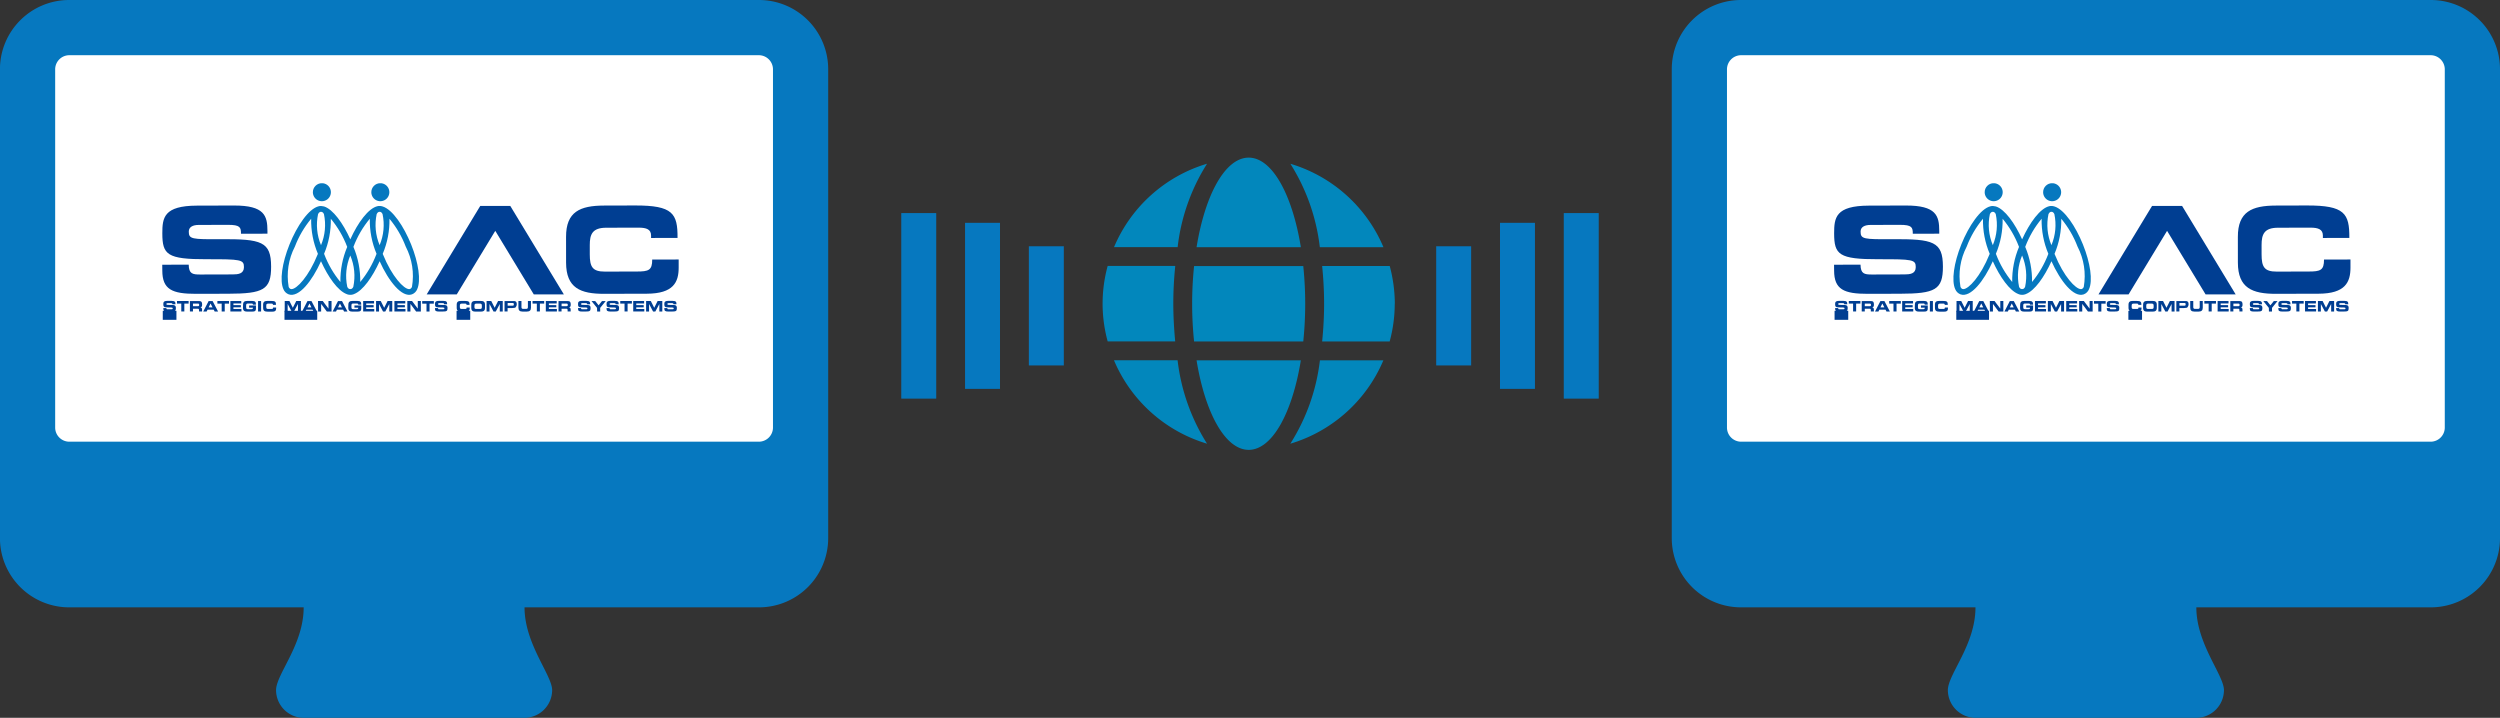 <svg xmlns="http://www.w3.org/2000/svg" xmlns:xlink="http://www.w3.org/1999/xlink" width="220.22" height="63.23" viewBox="0 0 220.22 63.23">
  <rect x="0" y="0" width="220.22" height="63.23" fill="#333333" stroke="none"/>
  <defs>
    <clipPath id="clip-path">
      <path id="パス_50" data-name="パス 50" d="M255.067,130.3a.359.359,0,0,1-.145-.178,4.637,4.637,0,0,1,.266-2.758,4.632,4.632,0,0,1,.266,2.759.364.364,0,0,1-.141.176.475.475,0,0,1-.126.027.462.462,0,0,1-.118-.025m-2.173-3.04-.017-.044a7.555,7.555,0,0,0,.594-3.089,8.631,8.631,0,0,1,1.434,2.454l.01.026a7.63,7.63,0,0,0-.6,3.09,8.693,8.693,0,0,1-1.419-2.437m5.165,0-.017-.044a7.562,7.562,0,0,0,.593-3.089,8.633,8.633,0,0,1,1.434,2.454,5.612,5.612,0,0,1,.549,3.542.326.326,0,0,1-.172.191.236.236,0,0,1-.078.012c-.464,0-1.518-1.105-2.309-3.066m-8.132,3.053a.327.327,0,0,1-.172-.191,5.614,5.614,0,0,1,.549-3.542,8.643,8.643,0,0,1,1.434-2.455,7.553,7.553,0,0,0,.593,3.09l-.017.044c-.791,1.961-1.845,3.066-2.309,3.066a.23.23,0,0,1-.078-.013m5.532-3.706.01-.026a8.631,8.631,0,0,1,1.435-2.455,7.56,7.56,0,0,0,.593,3.09c-.006.015-.011.029-.017.044a8.684,8.684,0,0,1-1.419,2.437,7.626,7.626,0,0,0-.6-3.09m-3.114-2.889a.336.336,0,0,1,.168-.189.414.414,0,0,1,.085-.014.386.386,0,0,1,.1.015.339.339,0,0,1,.164.187,4.614,4.614,0,0,1-.259,2.738,4.609,4.609,0,0,1-.259-2.738m5.165,0a.333.333,0,0,1,.168-.189.41.41,0,0,1,.084-.014.4.4,0,0,1,.1.015.338.338,0,0,1,.164.187,4.605,4.605,0,0,1-.259,2.738,4.606,4.606,0,0,1-.259-2.738m.218-.71-.046,0-.015,0a.676.676,0,0,0-.074.012c-.811.175-1.745,1.457-2.406,2.924-.638-1.416-1.53-2.659-2.321-2.9l-.006,0-.018,0-.028-.008a.741.741,0,0,0-.18-.027h-.075c-.021,0-.042,0-.062.006l-.023,0a.622.622,0,0,0-.061.012c-.888.206-1.921,1.727-2.58,3.361-.665,1.649-.877,3.2-.54,3.941a.812.812,0,0,0,.467.461c.893.313,2.062-1.175,2.845-2.917.622,1.384,1.487,2.606,2.264,2.894.019.009.039.017.057.023a.76.76,0,0,0,.238.04.748.748,0,0,0,.286-.04c.019-.007.039-.015.06-.024.777-.29,1.64-1.512,2.261-2.894.783,1.743,1.952,3.231,2.845,2.918a.808.808,0,0,0,.466-.461c.337-.745.125-2.292-.54-3.942-.642-1.591-1.638-3.075-2.51-3.342l-.006,0-.021-.006-.023-.007a.754.754,0,0,0-.2-.028h-.049m-5.844-1.214a.794.794,0,1,0,.793-.793.793.793,0,0,0-.793.793m5.149,0a.794.794,0,1,0,.793-.793.793.793,0,0,0-.793.793" transform="translate(-249.135 -121.001)" fill="none"/>
    </clipPath>
    <linearGradient id="linear-gradient" x1="-4.45" y1="16.482" x2="-4.431" y2="16.482" gradientUnits="objectBoundingBox">
      <stop offset="0" stop-color="#003e92"/>
      <stop offset="1" stop-color="#0678BF"/>
    </linearGradient>
  </defs>
  <g id="グループ_222" data-name="グループ 222" transform="translate(-1306.262 -2414.849)">
    <g id="_" data-name=" " transform="translate(1403.392 2428.728)" style="isolation: isolate">
      <g id="グループ_100" data-name="グループ 100" style="isolation: isolate">
        <path id="パス_183" data-name="パス 183" d="M1057,773.693h-5.948a12.591,12.591,0,0,1,0-6.643h5.953c-.11,1.09-.171,2.206-.171,3.322S1056.9,772.6,1057,773.693Zm.212-8.3h-5.6a12.887,12.887,0,0,1,8.195-7.349A17.445,17.445,0,0,0,1057.216,765.39Zm0,9.964a17.521,17.521,0,0,0,2.595,7.349,12.9,12.9,0,0,1-8.2-7.349Zm1.453-8.3h9.617a32.319,32.319,0,0,1,0,6.643h-9.617a32.274,32.274,0,0,1,0-6.643Zm.218-1.661c.752-4.635,2.527-7.889,4.594-7.889s3.84,3.254,4.593,7.889Zm9.186,9.964c-.752,4.635-2.527,7.889-4.593,7.889s-3.841-3.254-4.594-7.889Zm1.671-9.964a17.511,17.511,0,0,0-2.595-7.349,12.9,12.9,0,0,1,8.2,7.349Zm0,9.964h5.6a12.909,12.909,0,0,1-8.2,7.349A17.524,17.524,0,0,0,1069.75,775.354Zm6.6-4.982a12.752,12.752,0,0,1-.447,3.322h-5.947c.109-1.09.171-2.205.171-3.322s-.062-2.232-.171-3.322h5.953A12.988,12.988,0,0,1,1076.347,770.372Z" transform="translate(-1050.61 -757.501)" fill="#0287bc"/>
      </g>
    </g>
    <rect id="長方形_187" data-name="長方形 187" width="3.079" height="16.343" transform="translate(1385.653 2433.619)" fill="#0678BF"/>
    <rect id="長方形_188" data-name="長方形 188" width="3.079" height="14.627" transform="translate(1391.272 2434.477)" fill="#0678BF"/>
    <rect id="長方形_189" data-name="長方形 189" width="3.079" height="10.498" transform="translate(1396.892 2436.542)" fill="#0678BF"/>
    <rect id="長方形_190" data-name="長方形 190" width="3.079" height="10.498" transform="translate(1432.774 2436.542)" fill="#0678BF"/>
    <rect id="長方形_191" data-name="長方形 191" width="3.079" height="14.627" transform="translate(1438.393 2434.477)" fill="#0678BF"/>
    <rect id="長方形_192" data-name="長方形 192" width="3.079" height="16.343" transform="translate(1444.012 2433.619)" fill="#0678BF"/>
    <g id="グループ_220" data-name="グループ 220" transform="translate(1149.702 1736.849)">
      <rect id="長方形_132" data-name="長方形 132" width="68.237" height="38.843" transform="translate(305.518 680.084)" fill="#fff"/>
      <path id="パス_13" data-name="パス 13" d="M205.2,165.339h.269c0,.1.039.106.116.106h.329c.057,0,.115-.006.115-.078s-.032-.085-.378-.085c-.4,0-.451-.052-.451-.278,0-.167.015-.3.354-.3h.375c.31,0,.339.111.339.272v.029H206c0-.067-.007-.1-.13-.1h-.3c-.06,0-.1.022-.1.072,0,.081.033.083.321.082.418,0,.515.025.515.294,0,.249-.081.29-.437.29h-.326c-.244,0-.343-.049-.343-.248Z" transform="translate(113.013 539.8)" fill="#003e92"/>
      <path id="パス_14" data-name="パス 14" d="M210.288,164.751h1.024v.229h-.377v.693h-.269v-.693h-.378Z" transform="translate(109.129 539.766)" fill="#003e92"/>
      <path id="パス_15" data-name="パス 15" d="M215.1,164.751h.811c.207,0,.263.108.263.274v.059c0,.124-.026.2-.15.227v0c.081.015.147.052.147.2v.157h-.269v-.111c0-.1-.026-.129-.11-.129h-.422v.24H215.1Zm.269.454h.444c.073,0,.1-.031.1-.1v-.03c0-.082-.038-.1-.123-.1h-.42Z" transform="translate(105.455 539.767)" fill="#003e92"/>
      <path id="パス_16" data-name="パス 16" d="M220.511,164.751h.35l.482.923h-.3l-.084-.163h-.544l-.079.163h-.3Zm0,.561h.344l-.175-.347Z" transform="translate(101.693 539.767)" fill="#003e92"/>
      <path id="パス_17" data-name="パス 17" d="M225.3,164.751h1.025v.229h-.378v.693h-.269v-.693H225.3Z" transform="translate(97.675 539.766)" fill="#003e92"/>
      <path id="パス_18" data-name="パス 18" d="M230.119,164.751h.959v.214h-.69v.148h.655v.191h-.655v.147h.706v.222h-.975Z" transform="translate(94 539.766)" fill="#003e92"/>
      <path id="パス_19" data-name="パス 19" d="M234.833,165.042c0-.271.144-.334.386-.334h.4c.306,0,.347.116.347.3v.029h-.264c0-.091-.049-.1-.135-.1h-.292c-.136,0-.171.034-.171.192v.114c0,.159.035.193.171.193h.287c.07,0,.14-.011.14-.1V165.3h-.334v-.191h.6v.263c0,.265-.13.278-.433.278h-.323c-.242,0-.386-.064-.386-.334Z" transform="translate(90.404 539.8)" fill="#003e92"/>
      <rect id="長方形_20" data-name="長方形 20" width="0.268" height="0.923" transform="translate(326.558 704.518)" fill="#003e92"/>
      <path id="パス_20" data-name="パス 20" d="M242.279,165.042c0-.271.144-.334.386-.334h.317c.383,0,.432.086.43.348h-.269v-.026c0-.066-.046-.085-.126-.085h-.293c-.142,0-.168.07-.168.185v.1c0,.134.026.185.153.185H243c.121,0,.157-.013.157-.127h.269v.086c0,.155-.054.278-.324.278h-.434c-.242,0-.386-.064-.386-.334Z" transform="translate(84.724 539.8)" fill="#003e92"/>
      <path id="パス_21" data-name="パス 21" d="M250.307,164.751h.414l.3.594.3-.594h.413v.923h-.262v-.663h0l-.353.663h-.2l-.353-.663h0v.663h-.262Z" transform="translate(78.6 539.766)" fill="#003e92"/>
      <path id="パス_22" data-name="パス 22" d="M257.232,164.751h.351l.482.923h-.3l-.084-.163h-.545l-.078.163h-.3Zm.005.561h.344l-.175-.347Z" transform="translate(73.679 539.767)" fill="#003e92"/>
      <path id="パス_23" data-name="パス 23" d="M262.672,164.751h.416l.506.67h0v-.67h.269v.923h-.417l-.5-.67h0v.67h-.268Z" transform="translate(69.168 539.766)" fill="#003e92"/>
      <path id="パス_24" data-name="パス 24" d="M268.58,164.751h.35l.482.923h-.3l-.083-.163h-.545l-.079.163h-.3Zm0,.561h.343l-.174-.347Z" transform="translate(65.022 539.767)" fill="#003e92"/>
      <path id="パス_25" data-name="パス 25" d="M273.938,165.042c0-.271.144-.334.386-.334h.4c.306,0,.348.116.348.3v.029h-.264c0-.091-.05-.1-.136-.1h-.292c-.136,0-.171.034-.171.192v.114c0,.159.035.193.171.193h.287c.07,0,.141-.011.141-.1V165.3h-.334v-.191h.6v.263c0,.265-.131.278-.434.278h-.323c-.242,0-.386-.064-.386-.334Z" transform="translate(60.574 539.8)" fill="#003e92"/>
      <path id="パス_26" data-name="パス 26" d="M279.442,164.751h.96v.214h-.691v.148h.654v.191h-.654v.147h.707v.222h-.975Z" transform="translate(56.374 539.766)" fill="#003e92"/>
      <path id="パス_27" data-name="パス 27" d="M284.239,164.751h.413l.3.594.3-.594h.413v.923h-.262v-.663h0l-.352.663h-.2l-.352-.663h0v.663h-.261Z" transform="translate(52.715 539.766)" fill="#003e92"/>
      <path id="パス_28" data-name="パス 28" d="M291.05,164.751h.959v.214h-.691v.148h.654v.191h-.654v.147h.706v.222h-.974Z" transform="translate(47.519 539.766)" fill="#003e92"/>
      <path id="パス_29" data-name="パス 29" d="M295.845,164.751h.417l.505.67h0v-.67h.269v.923h-.417l-.5-.67h0v.67h-.269Z" transform="translate(43.861 539.766)" fill="#003e92"/>
      <path id="パス_30" data-name="パス 30" d="M301.372,164.981h.378v.693h.268v-.693h.378v-.229h-1.025Z" transform="translate(39.645 539.766)" fill="#003e92"/>
      <path id="パス_31" data-name="パス 31" d="M306.121,165.339h.269c0,.1.038.106.116.106h.33c.056,0,.115-.006.115-.078s-.032-.085-.378-.085c-.4,0-.451-.052-.451-.278,0-.167.015-.3.353-.3h.376c.31,0,.339.111.339.272v.029h-.269c0-.067-.007-.1-.131-.1h-.3c-.06,0-.1.022-.1.072,0,.081.032.083.32.082.418,0,.515.025.515.294,0,.249-.08.29-.438.29h-.326c-.244,0-.342-.049-.342-.248Z" transform="translate(36.022 539.8)" fill="#003e92"/>
      <path id="パス_32" data-name="パス 32" d="M314.185,165.042c0-.271.145-.334.387-.334h.316c.383,0,.434.086.43.348h-.269v-.026c0-.066-.046-.085-.125-.085h-.294c-.141,0-.168.07-.168.185v.1c0,.134.027.185.154.185h.287c.121,0,.157-.013.157-.127h.269v.086c0,.155-.053.278-.324.278h-.433c-.242,0-.387-.064-.387-.334Z" transform="translate(29.871 539.8)" fill="#003e92"/>
      <path id="パス_33" data-name="パス 33" d="M319.617,165.042c0-.271.144-.334.386-.334h.431c.242,0,.387.063.387.334v.275c0,.27-.144.334-.387.334H320c-.243,0-.386-.064-.386-.334Zm.276.187c0,.134.026.185.154.185h.344c.128,0,.154-.051.154-.185v-.1c0-.115-.026-.185-.168-.185h-.315c-.142,0-.168.07-.168.185Z" transform="translate(25.726 539.8)" fill="#003e92"/>
      <path id="パス_34" data-name="パス 34" d="M325.3,164.751h.412l.3.594.3-.594h.412v.923h-.261v-.663h0l-.352.663h-.2l-.353-.663h0v.663H325.3Z" transform="translate(21.388 539.766)" fill="#003e92"/>
      <path id="パス_35" data-name="パス 35" d="M331.957,164.752h.812c.207,0,.263.108.263.274v.059a.45.45,0,0,1-.136.254,2.551,2.551,0,0,1-.271.03l-.4,0v.3h-.269Zm.273.406h.445c.073,0,.1-.03.1-.1v-.031c0-.082-.039-.1-.124-.1h-.42Z" transform="translate(16.313 539.766)" fill="#003e92"/>
      <path id="パス_36" data-name="パス 36" d="M337.1,164.729h.268v.532c0,.117.04.163.151.163h.267c.11,0,.15-.046.15-.163v-.532h.269v.594c0,.23-.112.339-.36.339h-.385c-.247,0-.359-.11-.359-.339Z" transform="translate(12.392 539.784)" fill="#003e92"/>
      <path id="パス_37" data-name="パス 37" d="M342.359,164.751h1.025v.229h-.378v.693h-.269v-.693h-.378Z" transform="translate(8.378 539.766)" fill="#003e92"/>
      <path id="パス_38" data-name="パス 38" d="M347.291,164.751h.959v.214h-.69v.148h.654v.191h-.654v.147h.706v.222h-.975Z" transform="translate(4.615 539.766)" fill="#003e92"/>
      <path id="パス_39" data-name="パス 39" d="M352.01,164.751h.811c.208,0,.263.108.263.274v.059c0,.124-.027.2-.151.227v0c.081.015.147.052.147.2v.157h-.269v-.111c0-.1-.027-.129-.11-.129h-.423v.24h-.269Zm.269.454h.445c.073,0,.1-.031.1-.1v-.03c0-.082-.039-.1-.124-.1h-.42Z" transform="translate(1.015 539.767)" fill="#003e92"/>
      <path id="パス_40" data-name="パス 40" d="M359.252,165.339h.269c0,.1.038.106.116.106h.329c.057,0,.115-.006.115-.078s-.032-.085-.377-.085c-.4,0-.451-.052-.451-.278,0-.167.015-.3.354-.3h.376c.31,0,.339.111.339.272v.029h-.269c0-.067-.007-.1-.131-.1h-.3c-.06,0-.1.022-.1.072,0,.081.032.083.321.082.418,0,.515.025.515.294,0,.249-.08.29-.438.29h-.326c-.245,0-.342-.049-.342-.248Z" transform="translate(-4.509 539.8)" fill="#003e92"/>
      <path id="パス_41" data-name="パス 41" d="M364.75,165.353l-.486-.6h.325l.3.377.3-.377h.325l-.486.6v.321h-.269Z" transform="translate(-8.333 539.766)" fill="#003e92"/>
      <path id="パス_42" data-name="パス 42" d="M369.848,165.339h.269c0,.1.038.106.116.106h.33c.057,0,.115-.006.115-.078s-.031-.085-.378-.085c-.405,0-.451-.052-.451-.278,0-.167.014-.3.353-.3h.375c.31,0,.339.111.339.272v.029h-.269c0-.067-.007-.1-.131-.1h-.3c-.06,0-.1.022-.1.072,0,.081.033.083.321.082.418,0,.515.025.515.294,0,.249-.08.29-.437.29h-.326c-.245,0-.343-.049-.343-.248Z" transform="translate(-12.593 539.8)" fill="#003e92"/>
      <path id="パス_43" data-name="パス 43" d="M374.939,164.751h1.024v.229h-.377v.693h-.269v-.693h-.378Z" transform="translate(-16.476 539.766)" fill="#003e92"/>
      <path id="パス_44" data-name="パス 44" d="M379.756,164.751h.959v.214h-.69v.148h.654v.191h-.654v.147h.706v.222h-.974Z" transform="translate(-20.151 539.766)" fill="#003e92"/>
      <path id="パス_45" data-name="パス 45" d="M384.552,164.751h.413l.3.594.3-.594h.413v.923h-.261v-.663h0l-.353.663h-.2l-.353-.663h0v.663h-.261Z" transform="translate(-23.81 539.766)" fill="#003e92"/>
      <path id="パス_46" data-name="パス 46" d="M391.3,165.339h.268c0,.1.039.106.117.106h.329c.057,0,.115-.006.115-.078s-.031-.085-.378-.085c-.4,0-.45-.052-.45-.278,0-.167.014-.3.354-.3h.376c.31,0,.338.111.338.272v.029H392.1c0-.067-.008-.1-.13-.1h-.3c-.06,0-.1.022-.1.072,0,.081.032.083.32.082.419,0,.515.025.515.294,0,.249-.079.29-.437.29h-.326c-.245,0-.342-.049-.342-.248Z" transform="translate(-28.956 539.8)" fill="#003e92"/>
      <path id="パス_47" data-name="パス 47" d="M354.809,132.026c-.006-2.227,1.242-2.755,3.343-2.761l2.741-.008c3.319-.009,3.751.7,3.736,2.857l-2.331.006v-.21c0-.546-.4-.7-1.094-.7l-2.85.007c-1.229,0-1.458.581-1.456,1.527l0,.819c0,1.1.235,1.523,1.338,1.519l2.8-.007c1.05,0,1.365-.109,1.362-1.054l2.331-.006,0,.714c0,1.281-.455,2.291-2.8,2.3l-3.76.01c-2.1.006-3.352-.516-3.358-2.743Z" transform="translate(-1.12 566.843)" fill="#003e92"/>
      <path id="パス_48" data-name="パス 48" d="M315.116,137.228l-4.718-7.791h-2.65l-4.717,7.791h2.649l3.393-5.6,3.393,5.6Z" transform="translate(38.38 566.706)" fill="#003e92"/>
      <path id="パス_49" data-name="パス 49" d="M204.811,134.488l2.331-.006c.013.808.338.87,1.01.868l2.856-.008c.494,0,1-.055,1-.644,0-.661-.275-.7-3.278-.694-3.506.009-3.906-.409-3.912-2.278,0-1.375.12-2.436,3.059-2.444l3.255-.009c2.688-.007,2.943.905,2.946,2.239v.242l-2.331.006c0-.557-.065-.787-1.136-.784l-2.583.007c-.525,0-.881.181-.88.59,0,.662.285.682,2.784.665,3.622-.02,4.462.2,4.468,2.412.005,2.048-.686,2.385-3.783,2.394l-2.824.008c-2.121.005-2.972-.391-2.977-2.04Z" transform="translate(113.307 566.831)" fill="#003e92"/>
      <g id="グループ_6" data-name="グループ 6" transform="translate(328.629 694.143)" clip-path="url(#clip-path)">
        <rect id="長方形_21" data-name="長方形 21" width="12.463" height="10.106" transform="translate(-0.179 0)" fill="url(#linear-gradient)"/>
      </g>
      <line id="線_2" data-name="線 2" x2="1.203" transform="translate(318.164 705.775)" fill="none" stroke="#003e92" stroke-width="0.794"/>
      <line id="線_3" data-name="線 3" x2="1.203" transform="translate(344.045 705.775)" fill="none" stroke="#003e92" stroke-width="0.794"/>
      <line id="線_4" data-name="線 4" x2="2.883" transform="translate(328.886 705.775)" fill="none" stroke="#003e92" stroke-width="0.794"/>
      <path id="パス_472" data-name="パス 472" d="M865.915,954.5h-60.8a6.1,6.1,0,0,0-6.079,6.079v41.342a6.1,6.1,0,0,0,6.079,6.079H825.79c0,3.307-2.433,5.89-2.433,7.3a2.449,2.449,0,0,0,2.433,2.432h19.455a2.45,2.45,0,0,0,2.433-2.432c0-1.33-2.433-4.067-2.433-7.3h20.67a6.1,6.1,0,0,0,6.079-6.079V960.579A6.1,6.1,0,0,0,865.915,954.5Zm1.215,37.693a1.249,1.249,0,0,1-1.215,1.215h-60.8a1.249,1.249,0,0,1-1.215-1.215V960.579a1.249,1.249,0,0,1,1.215-1.215h60.8a1.249,1.249,0,0,1,1.215,1.215Z" transform="translate(-495.214 -276.5)" fill="#0678BF"/>
    </g>
    <g id="グループ_221" data-name="グループ 221" transform="translate(1002.436 1736.849)">
      <rect id="長方形_132-2" data-name="長方形 132" width="68.237" height="38.843" transform="translate(305.518 680.084)" fill="#fff"/>
      <path id="パス_13-2" data-name="パス 13" d="M205.2,165.339h.269c0,.1.039.106.116.106h.329c.057,0,.115-.006.115-.078s-.032-.085-.378-.085c-.4,0-.451-.052-.451-.278,0-.167.015-.3.354-.3h.375c.31,0,.339.111.339.272v.029H206c0-.067-.007-.1-.13-.1h-.3c-.06,0-.1.022-.1.072,0,.081.033.083.321.082.418,0,.515.025.515.294,0,.249-.081.29-.437.29h-.326c-.244,0-.343-.049-.343-.248Z" transform="translate(113.013 539.8)" fill="#003e92"/>
      <path id="パス_14-2" data-name="パス 14" d="M210.288,164.751h1.024v.229h-.377v.693h-.269v-.693h-.378Z" transform="translate(109.129 539.766)" fill="#003e92"/>
      <path id="パス_15-2" data-name="パス 15" d="M215.1,164.751h.811c.207,0,.263.108.263.274v.059c0,.124-.026.2-.15.227v0c.081.015.147.052.147.2v.157h-.269v-.111c0-.1-.026-.129-.11-.129h-.422v.24H215.1Zm.269.454h.444c.073,0,.1-.031.1-.1v-.03c0-.082-.038-.1-.123-.1h-.42Z" transform="translate(105.455 539.767)" fill="#003e92"/>
      <path id="パス_16-2" data-name="パス 16" d="M220.511,164.751h.35l.482.923h-.3l-.084-.163h-.544l-.079.163h-.3Zm0,.561h.344l-.175-.347Z" transform="translate(101.693 539.767)" fill="#003e92"/>
      <path id="パス_17-2" data-name="パス 17" d="M225.3,164.751h1.025v.229h-.378v.693h-.269v-.693H225.3Z" transform="translate(97.675 539.766)" fill="#003e92"/>
      <path id="パス_18-2" data-name="パス 18" d="M230.119,164.751h.959v.214h-.69v.148h.655v.191h-.655v.147h.706v.222h-.975Z" transform="translate(94 539.766)" fill="#003e92"/>
      <path id="パス_19-2" data-name="パス 19" d="M234.833,165.042c0-.271.144-.334.386-.334h.4c.306,0,.347.116.347.3v.029h-.264c0-.091-.049-.1-.135-.1h-.292c-.136,0-.171.034-.171.192v.114c0,.159.035.193.171.193h.287c.07,0,.14-.011.14-.1V165.3h-.334v-.191h.6v.263c0,.265-.13.278-.433.278h-.323c-.242,0-.386-.064-.386-.334Z" transform="translate(90.404 539.8)" fill="#003e92"/>
      <rect id="長方形_20-2" data-name="長方形 20" width="0.268" height="0.923" transform="translate(326.558 704.518)" fill="#003e92"/>
      <path id="パス_20-2" data-name="パス 20" d="M242.279,165.042c0-.271.144-.334.386-.334h.317c.383,0,.432.086.43.348h-.269v-.026c0-.066-.046-.085-.126-.085h-.293c-.142,0-.168.07-.168.185v.1c0,.134.026.185.153.185H243c.121,0,.157-.013.157-.127h.269v.086c0,.155-.054.278-.324.278h-.434c-.242,0-.386-.064-.386-.334Z" transform="translate(84.724 539.8)" fill="#003e92"/>
      <path id="パス_21-2" data-name="パス 21" d="M250.307,164.751h.414l.3.594.3-.594h.413v.923h-.262v-.663h0l-.353.663h-.2l-.353-.663h0v.663h-.262Z" transform="translate(78.6 539.766)" fill="#003e92"/>
      <path id="パス_22-2" data-name="パス 22" d="M257.232,164.751h.351l.482.923h-.3l-.084-.163h-.545l-.078.163h-.3Zm.005.561h.344l-.175-.347Z" transform="translate(73.679 539.767)" fill="#003e92"/>
      <path id="パス_23-2" data-name="パス 23" d="M262.672,164.751h.416l.506.67h0v-.67h.269v.923h-.417l-.5-.67h0v.67h-.268Z" transform="translate(69.168 539.766)" fill="#003e92"/>
      <path id="パス_24-2" data-name="パス 24" d="M268.58,164.751h.35l.482.923h-.3l-.083-.163h-.545l-.079.163h-.3Zm0,.561h.343l-.174-.347Z" transform="translate(65.022 539.767)" fill="#003e92"/>
      <path id="パス_25-2" data-name="パス 25" d="M273.938,165.042c0-.271.144-.334.386-.334h.4c.306,0,.348.116.348.3v.029h-.264c0-.091-.05-.1-.136-.1h-.292c-.136,0-.171.034-.171.192v.114c0,.159.035.193.171.193h.287c.07,0,.141-.011.141-.1V165.3h-.334v-.191h.6v.263c0,.265-.131.278-.434.278h-.323c-.242,0-.386-.064-.386-.334Z" transform="translate(60.574 539.8)" fill="#003e92"/>
      <path id="パス_26-2" data-name="パス 26" d="M279.442,164.751h.96v.214h-.691v.148h.654v.191h-.654v.147h.707v.222h-.975Z" transform="translate(56.374 539.766)" fill="#003e92"/>
      <path id="パス_27-2" data-name="パス 27" d="M284.239,164.751h.413l.3.594.3-.594h.413v.923h-.262v-.663h0l-.352.663h-.2l-.352-.663h0v.663h-.261Z" transform="translate(52.715 539.766)" fill="#003e92"/>
      <path id="パス_28-2" data-name="パス 28" d="M291.05,164.751h.959v.214h-.691v.148h.654v.191h-.654v.147h.706v.222h-.974Z" transform="translate(47.519 539.766)" fill="#003e92"/>
      <path id="パス_29-2" data-name="パス 29" d="M295.845,164.751h.417l.505.67h0v-.67h.269v.923h-.417l-.5-.67h0v.67h-.269Z" transform="translate(43.861 539.766)" fill="#003e92"/>
      <path id="パス_30-2" data-name="パス 30" d="M301.372,164.981h.378v.693h.268v-.693h.378v-.229h-1.025Z" transform="translate(39.645 539.766)" fill="#003e92"/>
      <path id="パス_31-2" data-name="パス 31" d="M306.121,165.339h.269c0,.1.038.106.116.106h.33c.056,0,.115-.006.115-.078s-.032-.085-.378-.085c-.4,0-.451-.052-.451-.278,0-.167.015-.3.353-.3h.376c.31,0,.339.111.339.272v.029h-.269c0-.067-.007-.1-.131-.1h-.3c-.06,0-.1.022-.1.072,0,.081.032.083.32.082.418,0,.515.025.515.294,0,.249-.08.29-.438.29h-.326c-.244,0-.342-.049-.342-.248Z" transform="translate(36.022 539.8)" fill="#003e92"/>
      <path id="パス_32-2" data-name="パス 32" d="M314.185,165.042c0-.271.145-.334.387-.334h.316c.383,0,.434.086.43.348h-.269v-.026c0-.066-.046-.085-.125-.085h-.294c-.141,0-.168.07-.168.185v.1c0,.134.027.185.154.185h.287c.121,0,.157-.013.157-.127h.269v.086c0,.155-.053.278-.324.278h-.433c-.242,0-.387-.064-.387-.334Z" transform="translate(29.871 539.8)" fill="#003e92"/>
      <path id="パス_33-2" data-name="パス 33" d="M319.617,165.042c0-.271.144-.334.386-.334h.431c.242,0,.387.063.387.334v.275c0,.27-.144.334-.387.334H320c-.243,0-.386-.064-.386-.334Zm.276.187c0,.134.026.185.154.185h.344c.128,0,.154-.051.154-.185v-.1c0-.115-.026-.185-.168-.185h-.315c-.142,0-.168.07-.168.185Z" transform="translate(25.726 539.8)" fill="#003e92"/>
      <path id="パス_34-2" data-name="パス 34" d="M325.3,164.751h.412l.3.594.3-.594h.412v.923h-.261v-.663h0l-.352.663h-.2l-.353-.663h0v.663H325.3Z" transform="translate(21.388 539.766)" fill="#003e92"/>
      <path id="パス_35-2" data-name="パス 35" d="M331.957,164.752h.812c.207,0,.263.108.263.274v.059a.45.45,0,0,1-.136.254,2.551,2.551,0,0,1-.271.03l-.4,0v.3h-.269Zm.273.406h.445c.073,0,.1-.03.1-.1v-.031c0-.082-.039-.1-.124-.1h-.42Z" transform="translate(16.313 539.766)" fill="#003e92"/>
      <path id="パス_36-2" data-name="パス 36" d="M337.1,164.729h.268v.532c0,.117.04.163.151.163h.267c.11,0,.15-.046.15-.163v-.532h.269v.594c0,.23-.112.339-.36.339h-.385c-.247,0-.359-.11-.359-.339Z" transform="translate(12.392 539.784)" fill="#003e92"/>
      <path id="パス_37-2" data-name="パス 37" d="M342.359,164.751h1.025v.229h-.378v.693h-.269v-.693h-.378Z" transform="translate(8.378 539.766)" fill="#003e92"/>
      <path id="パス_38-2" data-name="パス 38" d="M347.291,164.751h.959v.214h-.69v.148h.654v.191h-.654v.147h.706v.222h-.975Z" transform="translate(4.615 539.766)" fill="#003e92"/>
      <path id="パス_39-2" data-name="パス 39" d="M352.01,164.751h.811c.208,0,.263.108.263.274v.059c0,.124-.027.2-.151.227v0c.081.015.147.052.147.2v.157h-.269v-.111c0-.1-.027-.129-.11-.129h-.423v.24h-.269Zm.269.454h.445c.073,0,.1-.031.1-.1v-.03c0-.082-.039-.1-.124-.1h-.42Z" transform="translate(1.015 539.767)" fill="#003e92"/>
      <path id="パス_40-2" data-name="パス 40" d="M359.252,165.339h.269c0,.1.038.106.116.106h.329c.057,0,.115-.006.115-.078s-.032-.085-.377-.085c-.4,0-.451-.052-.451-.278,0-.167.015-.3.354-.3h.376c.31,0,.339.111.339.272v.029h-.269c0-.067-.007-.1-.131-.1h-.3c-.06,0-.1.022-.1.072,0,.081.032.083.321.082.418,0,.515.025.515.294,0,.249-.08.29-.438.29h-.326c-.245,0-.342-.049-.342-.248Z" transform="translate(-4.509 539.8)" fill="#003e92"/>
      <path id="パス_41-2" data-name="パス 41" d="M364.75,165.353l-.486-.6h.325l.3.377.3-.377h.325l-.486.6v.321h-.269Z" transform="translate(-8.333 539.766)" fill="#003e92"/>
      <path id="パス_42-2" data-name="パス 42" d="M369.848,165.339h.269c0,.1.038.106.116.106h.33c.057,0,.115-.006.115-.078s-.031-.085-.378-.085c-.405,0-.451-.052-.451-.278,0-.167.014-.3.353-.3h.375c.31,0,.339.111.339.272v.029h-.269c0-.067-.007-.1-.131-.1h-.3c-.06,0-.1.022-.1.072,0,.081.033.083.321.082.418,0,.515.025.515.294,0,.249-.08.29-.437.29h-.326c-.245,0-.343-.049-.343-.248Z" transform="translate(-12.593 539.8)" fill="#003e92"/>
      <path id="パス_43-2" data-name="パス 43" d="M374.939,164.751h1.024v.229h-.377v.693h-.269v-.693h-.378Z" transform="translate(-16.476 539.766)" fill="#003e92"/>
      <path id="パス_44-2" data-name="パス 44" d="M379.756,164.751h.959v.214h-.69v.148h.654v.191h-.654v.147h.706v.222h-.974Z" transform="translate(-20.151 539.766)" fill="#003e92"/>
      <path id="パス_45-2" data-name="パス 45" d="M384.552,164.751h.413l.3.594.3-.594h.413v.923h-.261v-.663h0l-.353.663h-.2l-.353-.663h0v.663h-.261Z" transform="translate(-23.81 539.766)" fill="#003e92"/>
      <path id="パス_46-2" data-name="パス 46" d="M391.3,165.339h.268c0,.1.039.106.117.106h.329c.057,0,.115-.006.115-.078s-.031-.085-.378-.085c-.4,0-.45-.052-.45-.278,0-.167.014-.3.354-.3h.376c.31,0,.338.111.338.272v.029H392.1c0-.067-.008-.1-.13-.1h-.3c-.06,0-.1.022-.1.072,0,.081.032.083.32.082.419,0,.515.025.515.294,0,.249-.079.29-.437.29h-.326c-.245,0-.342-.049-.342-.248Z" transform="translate(-28.956 539.8)" fill="#003e92"/>
      <path id="パス_47-2" data-name="パス 47" d="M354.809,132.026c-.006-2.227,1.242-2.755,3.343-2.761l2.741-.008c3.319-.009,3.751.7,3.736,2.857l-2.331.006v-.21c0-.546-.4-.7-1.094-.7l-2.85.007c-1.229,0-1.458.581-1.456,1.527l0,.819c0,1.1.235,1.523,1.338,1.519l2.8-.007c1.05,0,1.365-.109,1.362-1.054l2.331-.006,0,.714c0,1.281-.455,2.291-2.8,2.3l-3.76.01c-2.1.006-3.352-.516-3.358-2.743Z" transform="translate(-1.12 566.843)" fill="#003e92"/>
      <path id="パス_48-2" data-name="パス 48" d="M315.116,137.228l-4.718-7.791h-2.65l-4.717,7.791h2.649l3.393-5.6,3.393,5.6Z" transform="translate(38.38 566.706)" fill="#003e92"/>
      <path id="パス_49-2" data-name="パス 49" d="M204.811,134.488l2.331-.006c.013.808.338.87,1.01.868l2.856-.008c.494,0,1-.055,1-.644,0-.661-.275-.7-3.278-.694-3.506.009-3.906-.409-3.912-2.278,0-1.375.12-2.436,3.059-2.444l3.255-.009c2.688-.007,2.943.905,2.946,2.239v.242l-2.331.006c0-.557-.065-.787-1.136-.784l-2.583.007c-.525,0-.881.181-.88.59,0,.662.285.682,2.784.665,3.622-.02,4.462.2,4.468,2.412.005,2.048-.686,2.385-3.783,2.394l-2.824.008c-2.121.005-2.972-.391-2.977-2.04Z" transform="translate(113.307 566.831)" fill="#003e92"/>
      <g id="グループ_6-2" data-name="グループ 6" transform="translate(328.629 694.143)" clip-path="url(#clip-path)">
        <rect id="長方形_21-2" data-name="長方形 21" width="12.463" height="10.106" transform="translate(-0.179 0)" fill="url(#linear-gradient)"/>
      </g>
      <line id="線_2-2" data-name="線 2" x2="1.203" transform="translate(318.164 705.775)" fill="none" stroke="#003e92" stroke-width="0.794"/>
      <line id="線_3-2" data-name="線 3" x2="1.203" transform="translate(344.045 705.775)" fill="none" stroke="#003e92" stroke-width="0.794"/>
      <line id="線_4-2" data-name="線 4" x2="2.883" transform="translate(328.886 705.775)" fill="none" stroke="#003e92" stroke-width="0.794"/>
      <path id="パス_472-2" data-name="パス 472" d="M865.915,954.5h-60.8a6.1,6.1,0,0,0-6.079,6.079v41.342a6.1,6.1,0,0,0,6.079,6.079H825.79c0,3.307-2.433,5.89-2.433,7.3a2.449,2.449,0,0,0,2.433,2.432h19.455a2.45,2.45,0,0,0,2.433-2.432c0-1.33-2.433-4.067-2.433-7.3h20.67a6.1,6.1,0,0,0,6.079-6.079V960.579A6.1,6.1,0,0,0,865.915,954.5Zm1.215,37.693a1.249,1.249,0,0,1-1.215,1.215h-60.8a1.249,1.249,0,0,1-1.215-1.215V960.579a1.249,1.249,0,0,1,1.215-1.215h60.8a1.249,1.249,0,0,1,1.215,1.215Z" transform="translate(-495.214 -276.5)" fill="#0678BF"/>
    </g>
  </g>
</svg>
